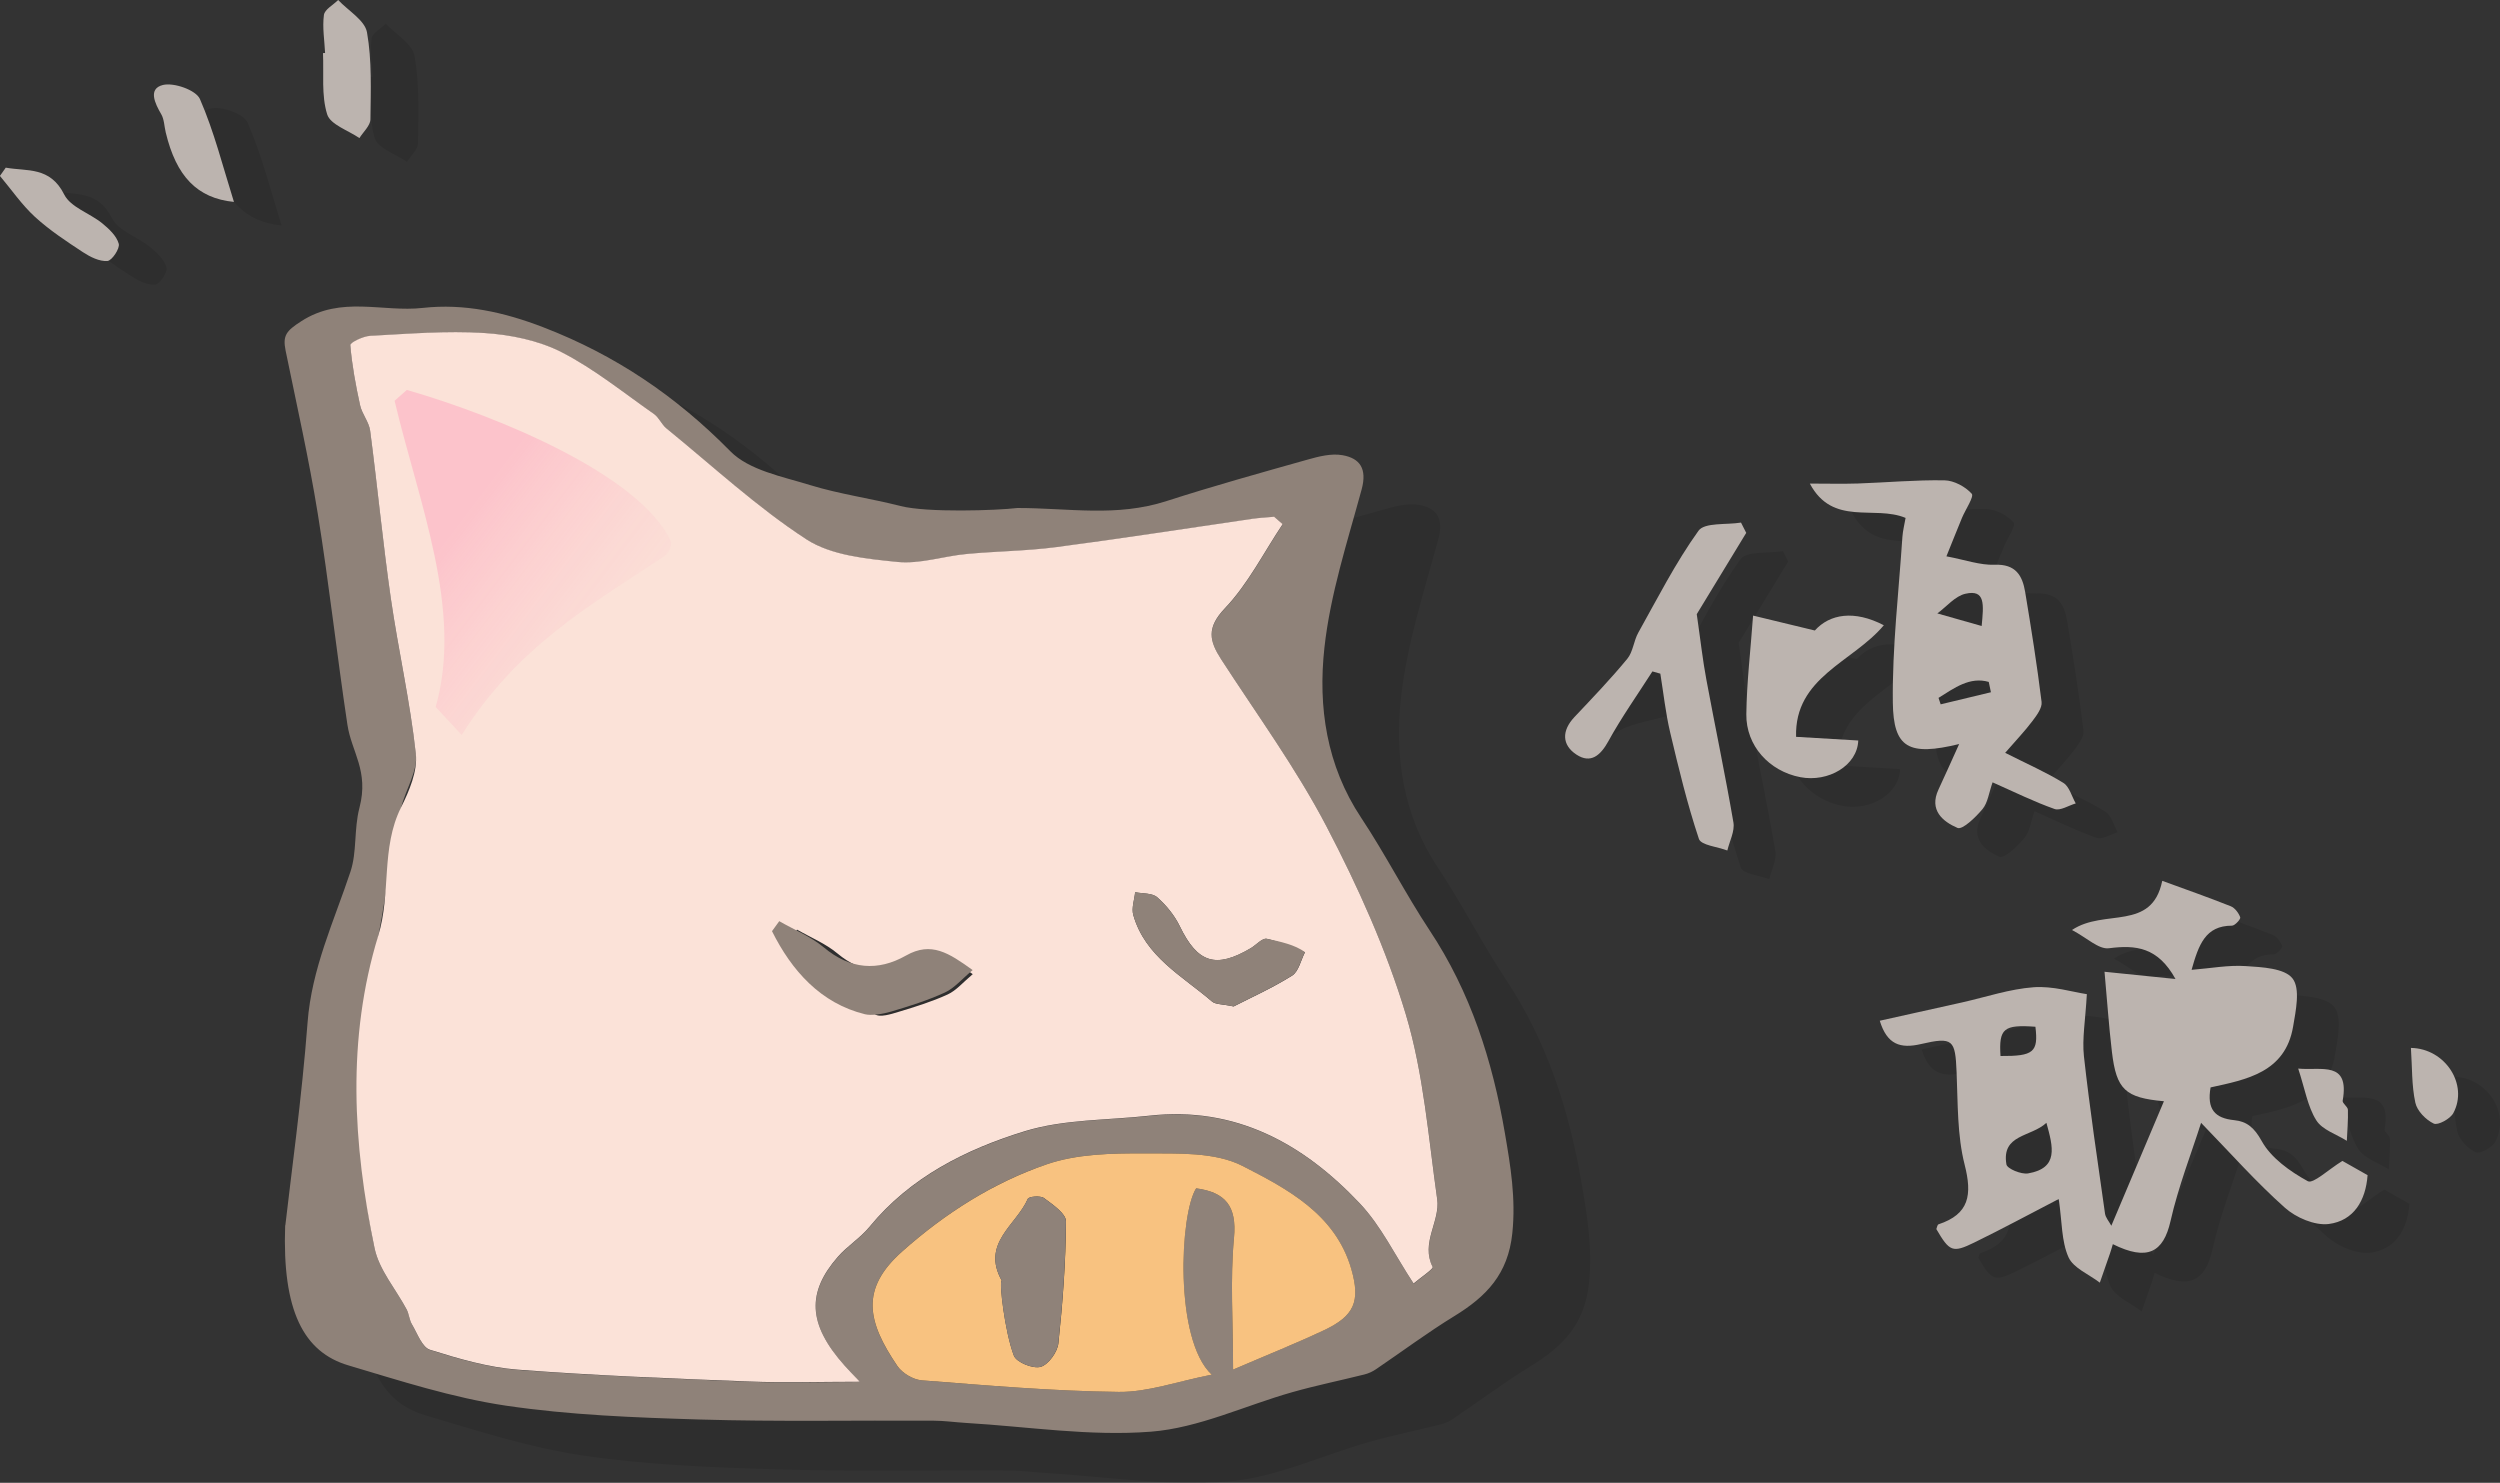 <?xml version="1.0" encoding="UTF-8"?>
<svg id="_レイヤー_2" data-name="レイヤー 2" xmlns="http://www.w3.org/2000/svg" xmlns:xlink="http://www.w3.org/1999/xlink" viewBox="0 0 300 177.94">
  <rect x="0" y="0" width="300" height="177.94" fill="#333333" stroke="none"/>
  <defs>
    <style>
      .cls-1 {
        fill: #8f8279;
      }

      .cls-1, .cls-2, .cls-3, .cls-4, .cls-5, .cls-6 {
        fill-rule: evenodd;
      }

      .cls-2 {
        fill: #f8c280;
      }

      .cls-3 {
        fill: #fbe2d8;
      }

      .cls-4 {
        fill: #fff;
      }

      .cls-4, .cls-5 {
        opacity: .1;
      }

      .cls-7 {
        fill: url(#linear-gradient);
      }

      .cls-6 {
        fill: #bcb4af;
      }

      .cls-8 {
        opacity: .5;
      }
    </style>
    <linearGradient id="linear-gradient" x1="53.62" y1="64.74" x2="79.21" y2="84.09" gradientUnits="userSpaceOnUse">
      <stop offset="0" stop-color="#ff7bac" stop-opacity=".6"/>
      <stop offset=".12" stop-color="#ff7bac" stop-opacity=".48"/>
      <stop offset=".32" stop-color="#ff7bac" stop-opacity=".31"/>
      <stop offset=".51" stop-color="#ff7bac" stop-opacity=".18"/>
      <stop offset=".7" stop-color="#ff7bac" stop-opacity=".08"/>
      <stop offset=".86" stop-color="#ff7bac" stop-opacity=".02"/>
      <stop offset="1" stop-color="#ff7bac" stop-opacity="0"/>
    </linearGradient>
  </defs>
  <g id="_レイヤー_7" data-name="レイヤー 7">
    <g>
      <g>
        <path class="cls-5" d="M43.44,153.03c.68-6.02,1.97-15.17,2.67-24.36.49-6.46,3.16-12.12,5.14-18.07.81-2.43.4-5.05,1.09-7.71,1.15-4.42-.96-6.67-1.45-9.95-1.27-8.43-2.2-16.92-3.56-25.34-1.06-6.56-2.53-13.05-3.86-19.56-.36-1.79.07-2.35,1.88-3.52,4.79-3.1,9.76-1.06,14.58-1.6,4.96-.55,9.73.5,14.51,2.34,8.63,3.33,15.91,8.26,22.4,14.86,2.25,2.29,6.25,3.03,9.58,4.06,3.54,1.09,7.25,1.59,10.84,2.51,3.22.82,11.52.54,14.04.24,6.21,0,11.86,1.12,17.92-.84,5.59-1.8,11.25-3.38,16.91-4.97,1.34-.38,2.84-.76,4.16-.53,2.14.37,2.98,1.65,2.31,4.1-1.71,6.29-3.77,12.59-4.48,19.01-.78,7.07.24,14.13,4.42,20.4,2.91,4.38,5.3,9.11,8.2,13.49,4.93,7.44,7.56,15.68,9.05,24.38.68,3.96,1.32,7.82.89,11.98-.51,4.94-3.13,7.61-6.94,9.95-3.23,1.98-6.27,4.26-9.41,6.38-.42.29-.92.52-1.42.64-2.87.72-5.78,1.31-8.63,2.12-5.66,1.6-11.21,4.29-16.95,4.74-7.34.58-14.81-.61-22.22-1.05-1.32-.08-2.63-.27-3.94-.27-9.34-.05-18.68.14-28.01-.14-7.76-.23-15.57-.53-23.23-1.66-6.41-.95-12.68-2.98-18.93-4.84-5.34-1.59-7.94-6.52-7.57-16.8Z"/>
        <g>
          <path class="cls-5" d="M257.56,120.05c2.9.29,5.48.56,8.53.87-2.12-3.83-4.76-4.1-7.99-3.69-1.22.16-2.65-1.26-4.43-2.19,3.87-2.62,9.58.22,10.83-5.9,2.75,1.01,5.51,1.97,8.22,3.05.5.2.95.81,1.14,1.33.07.2-.64,1-.99,1-3.2,0-4,2.29-4.85,5.3,2.29-.18,4.41-.59,6.48-.45,1.97.13,4.66.25,5.62,1.48.95,1.22.4,3.86.07,5.8-.93,5.5-5.6,6.34-9.9,7.28-.46,2.61.5,3.7,2.84,3.93,1.49.15,2.39.87,3.28,2.48,1.13,2.05,3.41,3.67,5.54,4.84.65.36,2.45-1.38,4.16-2.43.5.28,1.7.97,3.02,1.71-.22,3.03-1.65,5.47-4.66,5.86-1.67.21-3.93-.76-5.26-1.95-3.43-3.05-6.49-6.51-10.06-10.19-1.16,3.65-2.73,7.65-3.67,11.8-.86,3.78-2.79,4.81-6.92,2.76-.12.4-.22.78-.35,1.15-.4,1.16-.8,2.32-1.21,3.48-1.3-1-3.17-1.74-3.75-3.05-.85-1.91-.77-4.23-1.17-6.99-3.62,1.88-6.85,3.61-10.14,5.23-2.59,1.27-2.96,1.09-4.54-1.62.08-.2.12-.52.26-.57,3.71-1.23,4.05-3.55,3.14-7.14-.9-3.56-.81-7.4-.97-11.12-.16-3.89-.41-4.27-4.29-3.37-2.46.57-4.05.07-4.94-2.8,3.42-.76,6.68-1.48,9.93-2.21,2.84-.64,5.66-1.6,8.53-1.81,2.32-.17,4.7.58,6.39.83-.17,3.12-.58,5.32-.35,7.45.7,6.31,1.64,12.59,2.53,18.88.07.48.46.91.76,1.46,2.15-5.1,4.23-10.01,6.31-14.94-4.64-.42-5.69-1.38-6.24-5.92-.37-3.12-.59-6.27-.89-9.64ZM250.6,138.18c-1.86,1.73-5.41,1.35-4.8,4.99.08.52,1.78,1.22,2.6,1.08,3.7-.64,3-3.17,2.2-6.07ZM249.27,126.65c-3.81-.28-4.4.21-4.19,3.51,3.98.03,4.56-.46,4.19-3.51Z"/>
          <path class="cls-5" d="M240.15,92.72c-6.09,1.48-7.91.49-7.98-4.96-.07-6.63.72-13.26,1.15-19.89.05-.73.24-1.46.38-2.27-3.75-1.57-8.73,1.06-11.49-4.12,2.09,0,3.93.05,5.77-.01,3.47-.12,6.93-.44,10.39-.38,1.14.02,2.51.76,3.27,1.61.31.35-.75,1.89-1.17,2.89-.61,1.47-1.19,2.95-1.87,4.62,2.25.42,4.04,1.08,5.8,1.01,2.51-.1,3.32,1.29,3.65,3.27.74,4.39,1.43,8.78,1.97,13.19.09.71-.58,1.6-1.08,2.27-.92,1.23-1.99,2.34-3.29,3.84,2.71,1.37,4.94,2.34,6.99,3.61.72.45,1,1.62,1.48,2.47-.86.25-1.86.91-2.54.67-2.44-.86-4.78-2.02-7.44-3.2-.44,1.25-.57,2.43-1.2,3.2-.82.99-2.42,2.53-3.01,2.27-1.74-.75-3.45-2.12-2.28-4.61.76-1.62,1.48-3.26,2.49-5.48ZM242.83,78.55c.24-2.56.47-4.41-1.95-3.86-1.24.28-2.25,1.54-3.37,2.35,1.66.47,3.32.94,5.32,1.51ZM237.64,87.18c.09.26.17.52.26.78,2.01-.48,4.02-.96,6.03-1.45-.09-.41-.17-.83-.26-1.24-2.27-.66-4.12.73-6.02,1.91Z"/>
          <path class="cls-5" d="M195.28,79.06c.7-.84,5.8,1.28,6.35.28,2.31-4.13,4.47-8.39,7.22-12.22.73-1.02,3.35-.69,5.1-.98.21.41.42.82.63,1.24-2.14,3.52-4.28,7.04-5.94,9.76.45,3.09.71,5.51,1.16,7.89,1.06,5.71,2.26,11.38,3.24,17.1.18,1.05-.46,2.24-.73,3.37-1.18-.45-3.16-.63-3.41-1.39-1.4-4.19-2.44-8.51-3.46-12.82-.54-2.3-.79-4.67-1.17-7.01-.32-.09-.63-.18-.95-.27-1.77,2.77-8.71,2.02-10.28,4.89"/>
          <path class="cls-5" d="M220.55,91.86c3.06.18,5.26.31,7.46.44-.1,2.98-3.58,5.05-6.95,4.4-3.72-.72-6.53-3.77-6.48-7.56.05-3.84.51-7.67.81-11.83,2.51.61,4.61,1.12,7.41,1.79,1.79-1.99,4.73-2.48,8.28-.63-3.73,4.44-10.73,6.21-10.53,13.39Z"/>
          <path class="cls-5" d="M294.34,129.19c4.13.07,6.93,4.41,5.09,7.82-.37.69-1.85,1.5-2.35,1.26-.95-.45-2-1.52-2.21-2.51-.45-2.06-.37-4.23-.53-6.57Z"/>
          <path class="cls-5" d="M280.81,131.67c2.77.27,6.19-.98,5.34,3.86-.05.31.62.71.64,1.08.04,1.24-.08,2.48-.13,3.72-1.26-.8-2.96-1.32-3.67-2.46-1.04-1.66-1.36-3.76-2.17-6.21Z"/>
        </g>
        <path class="cls-1" d="M34.24,147.05c.68-6.02,1.97-15.17,2.67-24.36.49-6.46,3.16-12.12,5.14-18.07.81-2.43.4-5.05,1.09-7.71,1.15-4.42-.96-6.67-1.45-9.95-1.27-8.43-2.2-16.92-3.56-25.34-1.06-6.56-2.53-13.05-3.86-19.56-.36-1.79.07-2.35,1.88-3.51,4.79-3.1,9.76-1.06,14.58-1.6,4.96-.55,9.73.49,14.51,2.34,8.63,3.33,15.91,8.26,22.4,14.86,2.25,2.29,6.25,3.03,9.57,4.06,3.54,1.09,7.25,1.59,10.84,2.51,3.22.82,11.52.54,14.04.24,6.21,0,11.86,1.12,17.92-.84,5.59-1.8,11.26-3.38,16.91-4.97,1.34-.38,2.84-.76,4.16-.53,2.14.37,2.98,1.65,2.32,4.1-1.71,6.29-3.77,12.59-4.47,19.01-.78,7.07.24,14.13,4.41,20.4,2.91,4.38,5.3,9.1,8.2,13.49,4.94,7.44,7.56,15.68,9.05,24.37.68,3.96,1.32,7.82.89,11.98-.51,4.94-3.13,7.61-6.94,9.95-3.23,1.98-6.27,4.25-9.41,6.38-.42.29-.92.52-1.42.64-2.87.72-5.78,1.31-8.63,2.12-5.66,1.6-11.21,4.29-16.95,4.74-7.34.58-14.81-.61-22.23-1.05-1.31-.08-2.63-.27-3.94-.27-9.34-.05-18.68.14-28.01-.14-7.76-.23-15.57-.53-23.23-1.66-6.41-.95-12.68-2.98-18.93-4.84-5.34-1.59-7.94-6.52-7.57-16.8ZM153.91,62.91c-.33-.29-.67-.58-1-.87-.86.08-1.73.11-2.58.24-7.85,1.14-15.68,2.37-23.55,3.4-3.57.47-7.2.49-10.8.83-2.78.26-5.6,1.23-8.3.95-3.71-.38-7.9-.76-10.88-2.7-5.97-3.88-11.27-8.8-16.81-13.32-.59-.48-.9-1.31-1.5-1.73-3.65-2.56-7.15-5.42-11.09-7.42-2.78-1.42-6.14-2.1-9.29-2.3-4.54-.29-9.14.1-13.7.34-.84.04-2.38.8-2.36,1.12.2,2.42.65,4.82,1.17,7.2.23,1.06,1.08,2.01,1.21,3.07.88,6.7,1.52,13.43,2.48,20.11.89,6.24,2.31,12.4,3,18.65.23,2.07-1.25,4.3-1.78,6.45-1.45,5.9-1.52,9.19-2.73,15.38-2.48,12.7-3.04,25.01-.44,37.51.54,2.6,2.56,4.89,3.85,7.35.29.55.33,1.25.64,1.79.65,1.09,1.21,2.75,2.16,3.04,3.44,1.08,6.98,2.11,10.55,2.39,9.24.7,18.5,1.05,27.76,1.42,4.22.16,8.45.03,13.28.03-.92-.98-1.38-1.43-1.81-1.91-4.53-5.07-4.51-8.87-.85-13.07,1.14-1.31,2.69-2.26,3.79-3.59,4.91-5.98,11.59-9.32,18.66-11.5,4.73-1.46,9.95-1.31,14.95-1.86,10.35-1.15,18.47,3.35,25.25,10.53,2.55,2.7,4.22,6.22,6.45,9.61.8-.68,2.4-1.76,2.29-1.98-1.47-2.89.92-5.48.54-8.14-1.05-7.42-1.62-15.01-3.75-22.13-2.34-7.8-5.76-15.38-9.54-22.62-3.64-6.96-8.32-13.39-12.61-20-1.44-2.23-1.81-3.81.42-6.15,2.78-2.92,4.66-6.69,6.93-10.09ZM147.97,164.35c3.95-1.7,7.48-3.11,10.92-4.73,3.6-1.7,4.39-3.42,3.26-7.32-1.9-6.61-7.7-9.64-13.04-12.38-3.33-1.71-7.83-1.49-11.81-1.51-3.92-.02-8.08.06-11.71,1.31-6.43,2.2-12.19,5.88-17.33,10.45-5.07,4.51-4.2,8.42-.59,13.74.59.86,1.9,1.65,2.94,1.73,7.87.61,15.75,1.3,23.63,1.39,3.5.04,7.02-1.26,11.16-2.07-4.52-4.2-3.83-19.33-1.86-22.36,3.49.47,4.9,2.11,4.54,5.94-.47,4.95-.11,9.98-.11,15.81Z"/>
        <path class="cls-5" d="M44.73,9.2c-.07-1.52-.34-3.07-.14-4.56.09-.67,1.11-1.2,1.71-1.8,1.2,1.29,3.2,2.43,3.45,3.89.6,3.4.45,6.96.41,10.45,0,.75-.86,1.5-1.32,2.24-1.35-.93-3.49-1.62-3.87-2.85-.71-2.28-.39-4.88-.5-7.35.08,0,.17,0,.25-.01Z"/>
        <path class="cls-5" d="M33.79,27.06c-4.41-.44-6.92-3.07-8.18-8.33-.17-.73-.18-1.57-.54-2.19-.77-1.32-1.6-3.07.19-3.51,1.32-.33,3.98.61,4.45,1.68,1.71,3.92,2.76,8.14,4.08,12.34Z"/>
        <path class="cls-5" d="M6.43,22.96c2.55.46,5.31-.17,7.01,3.23.76,1.52,3.06,2.23,4.55,3.44.82.67,1.73,1.52,1.99,2.46.16.56-.82,2.03-1.35,2.07-.96.07-2.07-.49-2.94-1.06-1.99-1.31-4-2.63-5.75-4.23-1.58-1.45-2.82-3.27-4.21-4.92.23-.33.47-.66.7-.99Z"/>
        <path class="cls-6" d="M39.01,6.36c-.07-1.52-.34-3.07-.14-4.56.09-.67,1.11-1.2,1.71-1.8,1.21,1.29,3.2,2.43,3.46,3.88.6,3.41.45,6.96.41,10.45-.01.75-.86,1.5-1.32,2.24-1.35-.93-3.49-1.62-3.87-2.85-.71-2.28-.39-4.88-.5-7.35.08,0,.17,0,.25-.01Z"/>
        <path class="cls-6" d="M28.07,24.23c-4.41-.44-6.92-3.07-8.18-8.33-.18-.73-.18-1.57-.54-2.19-.77-1.32-1.6-3.06.19-3.51,1.32-.33,3.98.61,4.45,1.68,1.71,3.92,2.76,8.14,4.08,12.34Z"/>
        <path class="cls-6" d="M.7,20.12c2.55.46,5.31-.17,7.01,3.23.76,1.52,3.06,2.23,4.55,3.44.82.67,1.73,1.52,1.99,2.46.16.56-.82,2.03-1.36,2.07-.96.07-2.07-.49-2.94-1.06-1.99-1.31-4-2.63-5.75-4.23-1.58-1.45-2.82-3.27-4.21-4.92.23-.33.47-.66.7-.99Z"/>
        <path class="cls-3" d="M153.91,62.91c-2.27,3.4-4.15,7.17-6.93,10.09-2.23,2.35-1.86,3.92-.42,6.15,4.29,6.62,8.97,13.04,12.61,20,3.78,7.24,7.2,14.82,9.54,22.62,2.13,7.12,2.7,14.72,3.75,22.13.38,2.66-2.01,5.25-.54,8.14.11.22-1.49,1.3-2.29,1.98-2.23-3.39-3.9-6.91-6.45-9.61-6.78-7.18-14.9-11.68-25.25-10.53-5,.56-10.22.41-14.95,1.86-7.07,2.18-13.75,5.51-18.66,11.5-1.09,1.33-2.65,2.28-3.79,3.59-3.66,4.2-3.68,8.01.85,13.07.43.48.88.94,1.81,1.91-4.83,0-9.06.14-13.28-.03-9.26-.36-18.52-.71-27.76-1.42-3.56-.27-7.11-1.31-10.55-2.39-.95-.3-1.51-1.95-2.16-3.04-.32-.53-.35-1.23-.64-1.79-1.3-2.45-3.31-4.75-3.85-7.35-2.6-12.5-3.35-25.14.44-37.51,1.56-5.08.3-10.5,2.73-15.38.99-1.98,2.01-4.38,1.78-6.45-.68-6.25-2.1-12.42-3-18.65-.96-6.68-1.6-13.41-2.48-20.11-.14-1.06-.98-2.01-1.21-3.07-.52-2.38-.97-4.78-1.17-7.2-.03-.32,1.52-1.07,2.36-1.12,4.57-.24,9.16-.63,13.7-.34,3.15.2,6.51.88,9.29,2.3,3.94,2.01,7.44,4.87,11.09,7.42.61.43.92,1.26,1.5,1.73,5.55,4.52,10.84,9.44,16.81,13.32,2.98,1.93,7.17,2.32,10.88,2.7,2.71.28,5.52-.69,8.3-.95,3.6-.34,7.23-.36,10.8-.83,7.86-1.03,15.7-2.26,23.55-3.4.85-.12,1.72-.16,2.58-.24.33.29.67.58,1,.87ZM148.05,120.77c2.03-1.04,4.62-2.2,7-3.69.79-.5,1.05-1.85,1.55-2.81-1.52-.56-3.01-1.28-4.58-1.61-.54-.11-1.27.74-1.93,1.13-4.21,2.49-6.38,1.76-8.51-2.63-.63-1.3-1.62-2.52-2.71-3.48-.6-.53-1.75-.43-2.65-.61-.09.92-.46,1.91-.22,2.74,1.42,4.98,5.87,7.3,9.44,10.37.43.37,1.25.3,2.62.6ZM95.64,111.56c-.26.36-.53.73-.79,1.09,2.15,4.31,6.43,6.41,10.14,9.06.59.42,1.93-.01,2.85-.29,1.99-.6,3.99-1.22,5.87-2.08,1.05-.48,1.87-1.48,3.02-2.44-2.59-1.88-4.51-3.15-7.25-1.59-3.09,1.75-6.11,1.51-8.98-.89-1.42-1.19-3.22-1.92-4.85-2.86Z"/>
        <path class="cls-2" d="M147.97,164.35c0-5.83-.36-10.86.11-15.81.36-3.83-1.05-5.47-4.54-5.94-1.96,3.03-2.66,18.16,1.87,22.36-4.14.81-7.66,2.11-11.16,2.07-7.88-.09-15.76-.78-23.63-1.39-1.04-.08-2.35-.86-2.94-1.73-3.61-5.32-4.49-9.23.59-13.74,5.14-4.57,10.9-8.24,17.33-10.45,3.63-1.25,7.79-1.33,11.71-1.31,3.98.02,8.48-.2,11.81,1.51,5.34,2.74,11.14,5.77,13.04,12.38,1.12,3.9.33,5.62-3.26,7.32-3.44,1.62-6.97,3.03-10.92,4.73ZM120.21,153.69c-.34.02.36,6.12,1.46,8.99.31.8,2.29,1.6,3.21,1.34.93-.27,2.02-1.78,2.13-2.84.52-4.85.88-9.73.91-14.61,0-.95-1.6-2.02-2.64-2.8-.43-.32-1.82-.19-1.94.09-1.37,3.16-5.64,5.33-3.12,9.83Z"/>
        <path class="cls-4" d="M250.6,138.18c.8,2.9,1.5,5.43-2.2,6.07-.82.14-2.52-.56-2.6-1.08-.61-3.64,2.94-3.26,4.8-4.99Z"/>
        <path class="cls-4" d="M249.27,126.65c.37,3.05-.21,3.54-4.19,3.51-.21-3.3.37-3.78,4.19-3.51Z"/>
        <path class="cls-4" d="M242.83,78.55c-2-.57-3.66-1.04-5.32-1.51,1.11-.82,2.13-2.07,3.37-2.35,2.42-.55,2.19,1.3,1.95,3.86Z"/>
        <path class="cls-4" d="M237.64,87.18c1.9-1.18,3.75-2.57,6.02-1.91.09.41.18.83.26,1.24-2.01.48-4.02.96-6.03,1.45-.09-.26-.17-.52-.26-.78Z"/>
        <path class="cls-1" d="M148.05,120.77c-1.37-.29-2.18-.23-2.62-.6-3.57-3.07-8.02-5.39-9.44-10.37-.24-.82.13-1.82.22-2.74.9.18,2.05.08,2.65.61,1.09.95,2.08,2.17,2.71,3.48,2.13,4.39,4.3,5.12,8.51,2.63.66-.39,1.39-1.25,1.93-1.13,1.57.33,3.42.72,4.58,1.61-.5.96-.76,2.32-1.55,2.81-2.38,1.49-4.97,2.65-7,3.69Z"/>
        <path class="cls-1" d="M93.51,110.54c1.79,1.03,3.78,1.84,5.34,3.14,3.16,2.65,6.48,2.91,9.88.98,3.02-1.71,5.13-.31,7.99,1.75-1.28,1.06-2.17,2.15-3.33,2.69-2.07.95-4.27,1.64-6.46,2.29-1.01.3-2.36.51-3.13.32-5.32-1.31-8.8-5.23-11.16-9.97.29-.4.58-.8.87-1.2Z"/>
        <path class="cls-1" d="M120.21,153.69c-2.52-4.51,1.75-6.67,3.12-9.83.12-.28,1.52-.41,1.94-.09,1.04.77,2.65,1.85,2.64,2.8-.03,4.88-.39,9.76-.91,14.61-.11,1.06-1.2,2.58-2.13,2.84-.91.26-2.9-.54-3.21-1.34-1.1-2.86-1.8-8.96-1.46-8.99Z"/>
        <g>
          <path class="cls-6" d="M235.12,89.28c-6.09,1.48-7.91.48-7.98-4.97-.08-6.63.71-13.26,1.15-19.89.05-.73.24-1.46.38-2.27-3.75-1.57-8.73,1.06-11.49-4.12,2.09,0,3.93.05,5.77-.01,3.46-.12,6.93-.44,10.39-.38,1.14.02,2.51.76,3.27,1.61.3.34-.75,1.89-1.17,2.89-.61,1.47-1.19,2.95-1.87,4.62,2.25.42,4.04,1.08,5.8,1.01,2.51-.1,3.32,1.29,3.65,3.27.73,4.39,1.43,8.78,1.97,13.19.09.71-.58,1.61-1.08,2.27-.92,1.23-1.99,2.34-3.29,3.84,2.71,1.37,4.94,2.34,6.99,3.61.72.45,1,1.62,1.48,2.46-.86.25-1.86.91-2.54.67-2.44-.86-4.78-2.02-7.44-3.2-.44,1.25-.57,2.43-1.2,3.2-.82.99-2.42,2.53-3.01,2.27-1.74-.75-3.45-2.12-2.28-4.61.76-1.62,1.48-3.26,2.49-5.48ZM237.8,75.11c.24-2.56.47-4.41-1.95-3.86-1.24.28-2.25,1.54-3.37,2.36,1.66.47,3.32.94,5.32,1.51ZM232.62,83.74c.09.26.17.52.26.78,2.01-.48,4.02-.96,6.03-1.45-.09-.41-.18-.83-.26-1.24-2.27-.66-4.13.73-6.02,1.91Z"/>
          <path class="cls-6" d="M209.55,63.94c-2.14,3.52-4.28,7.04-5.94,9.76.45,3.09.71,5.51,1.16,7.89,1.06,5.7,2.26,11.38,3.24,17.1.18,1.05-.46,2.24-.73,3.37-1.18-.45-3.16-.63-3.41-1.39-1.4-4.19-2.44-8.51-3.46-12.82-.54-2.3-.79-4.67-1.17-7.01-.32-.09-.63-.18-.95-.27-1.77,2.77-3.68,5.46-5.26,8.33-.96,1.76-2.14,2.78-3.86,1.65-1.75-1.15-1.78-2.86-.25-4.49,2.16-2.29,4.35-4.57,6.35-7,.7-.84.77-2.16,1.33-3.15,2.31-4.13,4.47-8.39,7.22-12.22.73-1.02,3.35-.69,5.1-.98.21.41.42.82.63,1.24Z"/>
          <path class="cls-6" d="M215.53,88.42c3.06.18,5.26.31,7.46.44-.1,2.99-3.58,5.05-6.96,4.4-3.72-.72-6.52-3.77-6.47-7.56.05-3.84.51-7.67.81-11.83,2.5.61,4.61,1.12,7.41,1.79,1.79-1.99,4.73-2.48,8.28-.63-3.73,4.44-10.73,6.22-10.53,13.39Z"/>
        </g>
        <g>
          <path class="cls-6" d="M289.31,125.75c4.13.07,6.92,4.41,5.09,7.82-.37.69-1.85,1.5-2.35,1.26-.95-.45-2-1.52-2.21-2.51-.45-2.06-.37-4.23-.53-6.57Z"/>
          <path class="cls-6" d="M275.79,128.23c2.77.27,6.19-.98,5.33,3.86-.05.31.62.71.63,1.09.04,1.24-.08,2.48-.13,3.72-1.26-.8-2.96-1.32-3.67-2.47-1.04-1.66-1.36-3.76-2.17-6.21Z"/>
          <path class="cls-6" d="M245.57,134.74c-1.86,1.73-5.41,1.35-4.8,4.99.09.52,1.78,1.22,2.6,1.08,3.7-.64,3-3.17,2.2-6.07ZM244.25,123.21c-3.82-.28-4.4.21-4.19,3.51,3.97.03,4.56-.46,4.19-3.51ZM252.53,116.61c2.9.3,5.48.56,8.53.87-2.12-3.83-4.76-4.11-7.99-3.69-1.23.16-2.65-1.26-4.43-2.19,3.87-2.61,9.58.21,10.83-5.9,2.76,1.01,5.51,1.97,8.22,3.05.5.2.95.81,1.14,1.33.07.21-.64,1-.99,1-3.2,0-4,2.29-4.85,5.3,2.29-.18,4.41-.59,6.49-.45,1.97.13,4.66.25,5.62,1.48.96,1.22.4,3.86.07,5.8-.94,5.49-5.6,6.34-9.9,7.28-.46,2.61.5,3.7,2.84,3.93,1.49.15,2.39.87,3.28,2.48,1.13,2.05,3.41,3.67,5.54,4.84.65.36,2.45-1.38,4.16-2.43.5.28,1.7.97,3.02,1.71-.22,3.04-1.65,5.47-4.66,5.86-1.67.21-3.93-.76-5.26-1.95-3.43-3.05-6.49-6.51-10.06-10.19-1.16,3.65-2.73,7.65-3.67,11.8-.86,3.78-2.79,4.81-6.92,2.76-.12.4-.22.78-.35,1.14-.4,1.16-.81,2.32-1.21,3.48-1.3-1-3.17-1.74-3.76-3.05-.85-1.91-.77-4.23-1.17-6.99-3.62,1.88-6.85,3.62-10.15,5.23-2.59,1.27-2.96,1.09-4.54-1.62.08-.2.12-.52.26-.57,3.71-1.23,4.05-3.55,3.14-7.14-.91-3.56-.81-7.4-.97-11.12-.16-3.89-.41-4.27-4.29-3.37-2.45.57-4.05.07-4.93-2.8,3.42-.76,6.68-1.49,9.93-2.21,2.84-.64,5.66-1.6,8.53-1.81,2.31-.17,4.7.58,6.39.83-.17,3.12-.58,5.32-.35,7.45.7,6.31,1.64,12.59,2.53,18.88.07.48.46.91.76,1.46,2.15-5.1,4.23-10.01,6.31-14.94-4.64-.42-5.7-1.38-6.24-5.92-.37-3.12-.58-6.26-.89-9.64Z"/>
        </g>
      </g>
      <g class="cls-8">
        <path class="cls-7" d="M80.52,64.98c.16,1.38-1.26,2.07-1.26,2.07-8.69,5.75-17.19,10.58-23.86,21.15l-3.12-3.37c3.33-11.68-2.08-24.63-4.93-36.74l1.47-1.3c11.02,3.18,28.03,10.23,31.7,18.19Z"/>
      </g>
    </g>
  </g>
</svg>